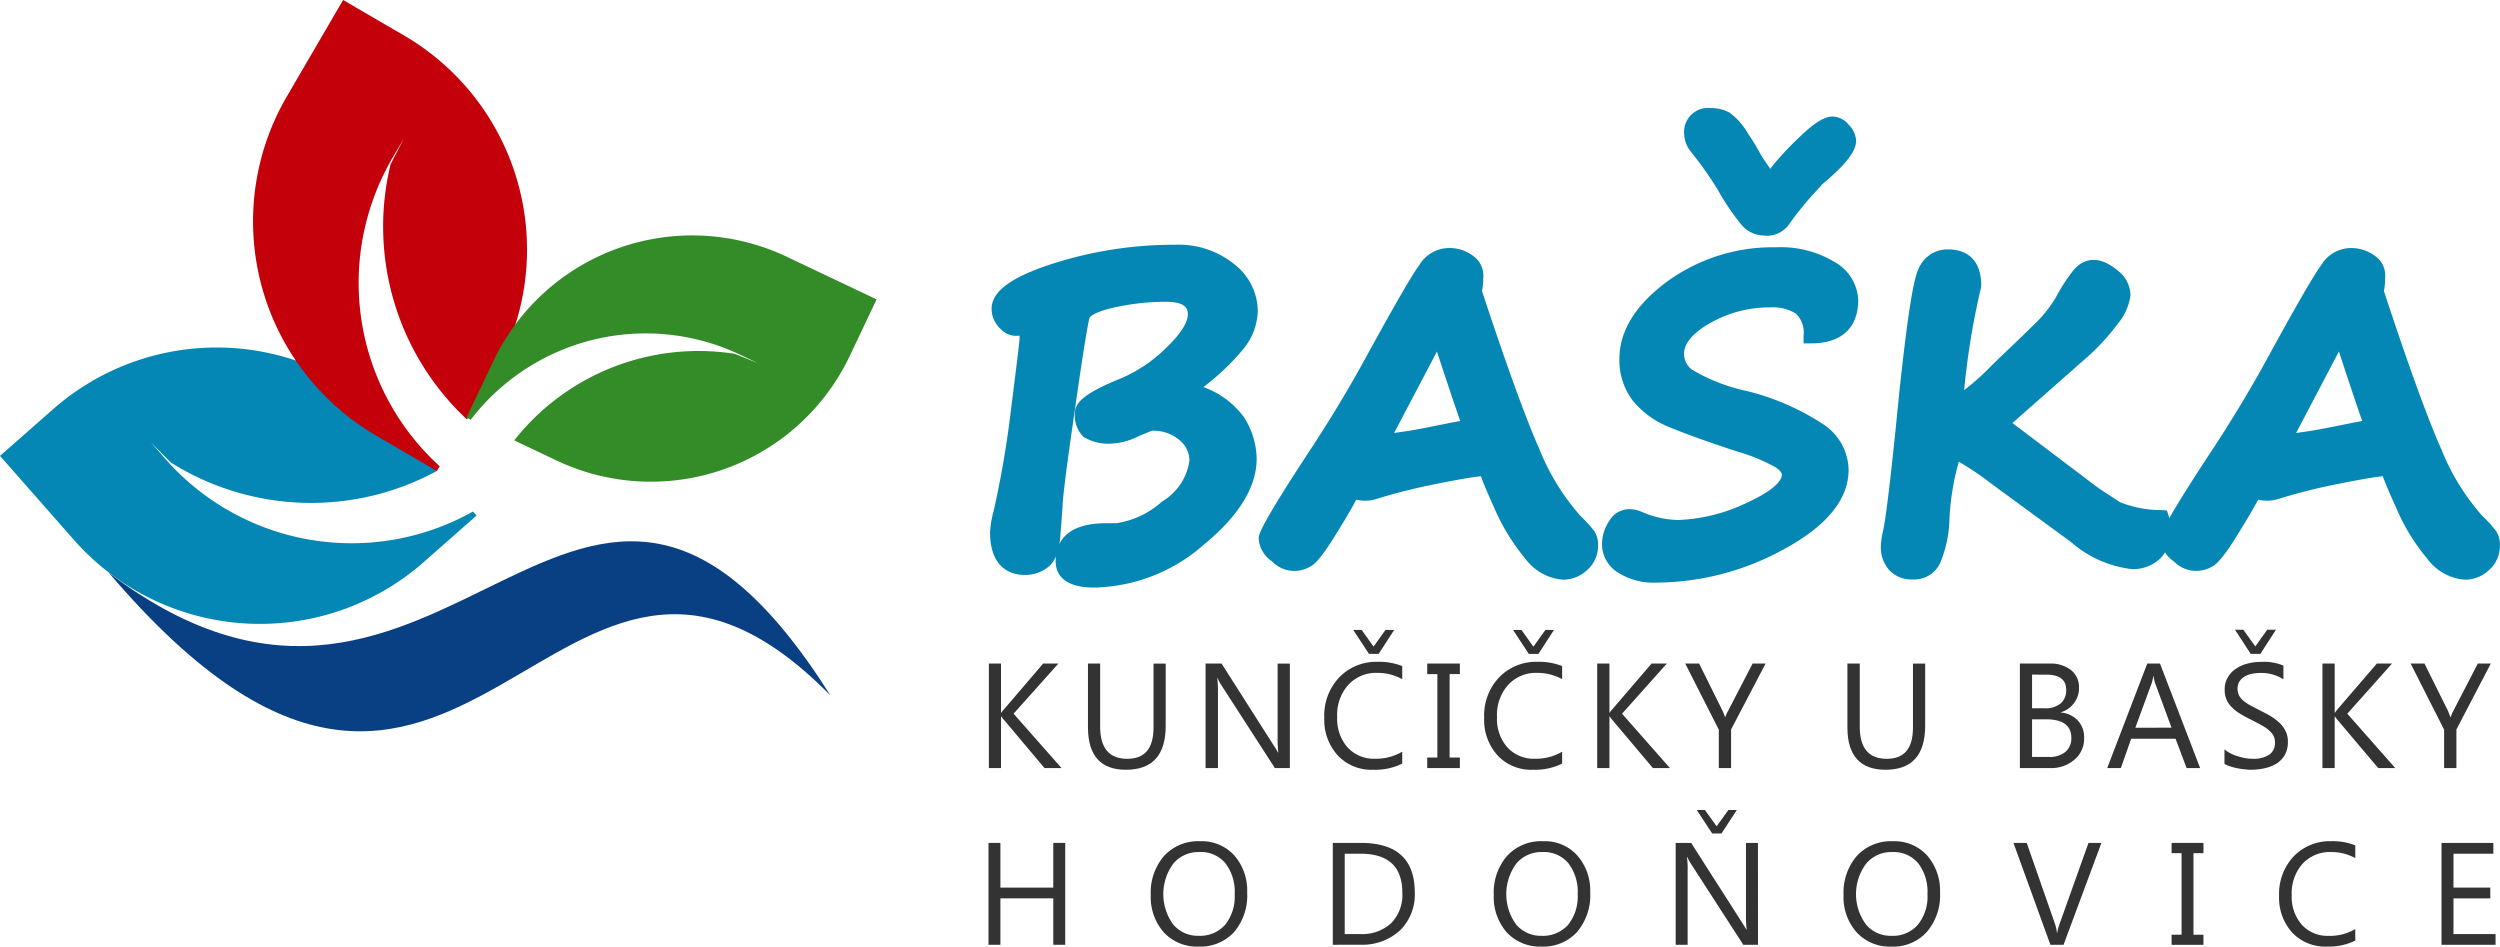 <svg height="60" viewBox="0 0 158.465 60" width="158.465" xmlns="http://www.w3.org/2000/svg"><g transform="translate(-62.4 -109.471)"><g fill="#0487b4"><path d="m137.719 134.151a5.842 5.842 0 0 1 3.14 2.042 4.531 4.531 0 0 1 .718 2.348q0 2.474-3.175 5.084a10.321 10.321 0 0 1 -6.664 2.61c-1.291 0-1.944-.389-1.944-1.178q0-1.937 2.712-1.937h.634a5.882 5.882 0 0 0 3.2-1.474 3.985 3.985 0 0 0 1.928-2.989 2.157 2.157 0 0 0 -.789-1.638 3.017 3.017 0 0 0 -2.11-.719 6.421 6.421 0 0 0 -1.031.4 3.964 3.964 0 0 1 -1.371.4 2.775 2.775 0 0 1 -1.586-.3 1.481 1.481 0 0 1 -.367-1.2c0-.427.878-1 2.643-1.709a9.7 9.7 0 0 0 3-2.037 3.926 3.926 0 0 0 1.5-2.45q0-1.279-1.865-1.28a15.536 15.536 0 0 0 -3.434.385c-1.126.259-1.741.584-1.866.962s-.444 2.355-.952 5.934c-.523 3.575-.781 5.635-.781 6.195l-.135 1.75a2.323 2.323 0 0 1 -.607 1.7 1.86 1.86 0 0 1 -1.154.384q-1.734 0-1.737-2.246a6.356 6.356 0 0 1 .222-1.254 62.657 62.657 0 0 0 1.108-6.529c.354-2.79.539-4.292.539-4.51 0-.433-.084-.647-.26-.647l-.351.027a.843.843 0 0 1 -.683-.243 1.464 1.464 0 0 1 -.393-.526 1.236 1.236 0 0 1 -.088-.449c0-.851 1.2-1.668 3.6-2.434a24.663 24.663 0 0 1 7.569-1.158 5.1 5.1 0 0 1 3.425 1.123 3.345 3.345 0 0 1 1.317 2.6 3.531 3.531 0 0 1 -.85 2.153 17.506 17.506 0 0 1 -3.075 2.808"/><path d="m131.738 146.714c-2.109 0-2.424-1.038-2.424-1.657 0-.107.006-.214.017-.324a1.646 1.646 0 0 1 -.517.7 2.349 2.349 0 0 1 -1.441.481c-.829 0-2.218-.356-2.218-2.727a6.615 6.615 0 0 1 .238-1.369 62.6 62.6 0 0 0 1.1-6.474c.258-2.03.533-4.214.535-4.451 0-.059 0-.108-.005-.147l-.089.006a1.159 1.159 0 0 1 -.122.006 1.324 1.324 0 0 1 -.93-.381 1.913 1.913 0 0 1 -.506-.693 1.731 1.731 0 0 1 -.123-.628c0-1.116 1.251-2.035 3.937-2.891a25.243 25.243 0 0 1 7.715-1.181 5.594 5.594 0 0 1 3.736 1.237 3.817 3.817 0 0 1 1.486 2.967 4 4 0 0 1 -.95 2.447 15.207 15.207 0 0 1 -2.5 2.372 5.435 5.435 0 0 1 2.591 1.935 5.011 5.011 0 0 1 .787 2.6c0 1.795-1.127 3.629-3.35 5.455a10.83 10.83 0 0 1 -6.967 2.717zm.768-3.114c-1.979 0-2.232.778-2.232 1.457 0 .191 0 .7 1.464.7a9.9 9.9 0 0 0 6.358-2.5c1.992-1.635 3-3.221 3-4.715a4.066 4.066 0 0 0 -.649-2.1 5.418 5.418 0 0 0 -2.889-1.838l-.835-.295.7-.539a17.184 17.184 0 0 0 2.988-2.72 3.084 3.084 0 0 0 .75-1.86 2.863 2.863 0 0 0 -1.149-2.236 4.667 4.667 0 0 0 -3.114-1.009 24.281 24.281 0 0 0 -7.423 1.136c-3.033.967-3.269 1.758-3.269 1.977a.742.742 0 0 0 .056.275 1.008 1.008 0 0 0 .266.344.38.38 0 0 0 .277.124l.4-.03c.307 0 .778.145.778 1.125 0 .227-.127 1.294-.543 4.571a63.355 63.355 0 0 1 -1.117 6.581 5.645 5.645 0 0 0 -.21 1.141c0 1.566.672 1.767 1.258 1.767a1.38 1.38 0 0 0 .862-.286c.1-.078.346-.36.421-1.355l.134-1.75c0-.561.256-2.61.785-6.228.282-1.987.784-5.413.969-6.008.192-.577.895-.982 2.216-1.287a16.2 16.2 0 0 1 3.542-.4c2.04 0 2.344 1.1 2.344 1.76a4.29 4.29 0 0 1 -1.644 2.798 10.218 10.218 0 0 1 -3.158 2.135c-2.114.853-2.331 1.261-2.348 1.305.006.462.1.714.187.782.047.037.3.2 1.292.2a3.423 3.423 0 0 0 1.18-.363c1.012-.442 1.109-.442 1.222-.442a3.493 3.493 0 0 1 2.433.844 2.629 2.629 0 0 1 .946 1.993c0 1.164-.712 2.3-2.117 3.371a6.261 6.261 0 0 1 -3.494 1.572zm3.8-15a15.161 15.161 0 0 0 -3.329.373c-1.393.321-1.515.642-1.516.645-.089.286-.383 1.98-.932 5.851-.642 4.389-.777 5.754-.777 6.127l-.135 1.787c-.016.207-.039.4-.069.576.353-.727 1.184-1.323 2.962-1.323h.634a5.531 5.531 0 0 0 2.915-1.378 3.568 3.568 0 0 0 1.736-2.606 1.694 1.694 0 0 0 -.631-1.283 2.513 2.513 0 0 0 -1.741-.594c-.067.021-.278.1-.886.362a4.272 4.272 0 0 1 -1.563.443 3.08 3.08 0 0 1 -1.886-.409 1.888 1.888 0 0 1 -.547-1.575c0-.688.853-1.312 2.943-2.155a9.264 9.264 0 0 0 2.853-1.939c1.119-1.078 1.354-1.738 1.354-2.1-.004-.257-.004-.802-1.391-.802z"/><path d="m148.146 140.5a22.381 22.381 0 0 1 -1.355 2.4 6.768 6.768 0 0 1 -1.572 2.071 1.748 1.748 0 0 1 -.777.222 1.975 1.975 0 0 1 -1.122-.514 1.415 1.415 0 0 1 -.655-1.057c0-.33 1.08-2.155 3.25-5.457q1.779-2.709 3.244-5.36 2.937-5.368 3.6-6.243a1.773 1.773 0 0 1 1.341-.875 2 2 0 0 1 1.589.569c.165.121.255.419.255.872a2.932 2.932 0 0 1 -.1.82q2.378 7.224 3.712 10.228a14.825 14.825 0 0 0 2.686 4.344 8.191 8.191 0 0 1 .829.9 1.134 1.134 0 0 1 .151.628 1.562 1.562 0 0 1 -.522 1.2 1.731 1.731 0 0 1 -1.232.487 2.806 2.806 0 0 1 -2-1.137 12.612 12.612 0 0 1 -1.923-3.141 13.544 13.544 0 0 1 -.9-2.238l-.061-.055a21.569 21.569 0 0 0 -3.121.492 37.186 37.186 0 0 0 -3.879.963 2.293 2.293 0 0 1 -.662.115 1.138 1.138 0 0 1 -.776-.234m7.466-3.967q-.313-.767-1.843-5.441c-.1-.283-.16-.471-.193-.546l-3.681 7c.546-.093 1.1-.176 1.67-.256.389-.05 1.347-.23 2.9-.552.387-.072.765-.138 1.147-.207z"/><path d="m161.466 146.214a3.267 3.267 0 0 1 -2.358-1.3 13.2 13.2 0 0 1 -2-3.263c-.491-1.087-.725-1.668-.838-1.992-.526.05-1.434.205-2.711.462a37.663 37.663 0 0 0 -3.827.95 2.391 2.391 0 0 1 -1.363.07c-.241.462-.632 1.133-1.167 2-1.069 1.751-1.487 2.119-1.779 2.256a1.956 1.956 0 0 1 -2.4-.349 1.87 1.87 0 0 1 -.84-1.435c0-.245 0-.655 3.329-5.721 1.176-1.79 2.26-3.583 3.224-5.328 1.983-3.622 3.171-5.684 3.634-6.3a2.215 2.215 0 0 1 1.725-1.065 2.466 2.466 0 0 1 1.922.7 1.55 1.55 0 0 1 .4 1.219 3.727 3.727 0 0 1 -.079.8c1.554 4.72 2.783 8.1 3.65 10.051a14.438 14.438 0 0 0 2.589 4.2 8.793 8.793 0 0 1 .884.973 1.578 1.578 0 0 1 .234.9 2.029 2.029 0 0 1 -.675 1.548 2.223 2.223 0 0 1 -1.554.624zm-4.339-7a20.068 20.068 0 0 0 .854 2.041 12.238 12.238 0 0 0 1.845 3.021 2.383 2.383 0 0 0 1.64.976 1.242 1.242 0 0 0 .9-.357 1.076 1.076 0 0 0 .373-.846.688.688 0 0 0 -.072-.365 8.182 8.182 0 0 0 -.765-.827 15.363 15.363 0 0 1 -2.788-4.489c-.9-2.026-2.121-5.387-3.729-10.273l-.046-.142.042-.144a2.479 2.479 0 0 0 .079-.685 1.056 1.056 0 0 0 -.079-.5l-.06-.057a1.644 1.644 0 0 0 -1.225-.4c-.37 0-.725.371-.956.681-.3.394-1.154 1.786-3.561 6.188-.978 1.767-2.075 3.582-3.264 5.392-2.822 4.294-3.144 5.1-3.175 5.238 0 .157.163.387.478.637a1.505 1.505 0 0 0 .823.411 1.315 1.315 0 0 0 .56-.171c.066-.035.386-.264 1.38-1.893a20.6 20.6 0 0 0 1.32-2.332l.255-.624.507.446a.75.75 0 0 0 .458.115 1.8 1.8 0 0 0 .52-.1 38.309 38.309 0 0 1 3.926-.974 21.113 21.113 0 0 1 3.216-.5h.179l.362.314v.22zm-8.108-1.035 4.6-8.744.4.915c.031.071.088.235.172.481l.036.1c1.033 3.155 1.632 4.925 1.833 5.416l.225.554-.591.1c-.328.055-.654.114-.983.174l-.155.028c-1.485.308-2.5.5-2.926.556-.556.078-1.108.161-1.65.254zm4.463-6.427-2.714 5.164c.242-.036.485-.072.731-.106s.912-.141 2.871-.547l.167-.03c.142-.026.282-.052.424-.076-.278-.781-.761-2.218-1.479-4.403z"/><path d="m177.2 130.756a2.09 2.09 0 0 0 -.667-1.781 3.137 3.137 0 0 0 -1.932-.5 8.024 8.024 0 0 0 -4.067 1.07c-1.246.718-1.868 1.5-1.868 2.352a1.718 1.718 0 0 0 .7 1.389 12.674 12.674 0 0 0 3.652 1.435 15.393 15.393 0 0 1 4.575 1.968 3.079 3.079 0 0 1 1.5 2.565q0 2.507-3.812 4.585a16.385 16.385 0 0 1 -7.918 2.079 3.69 3.69 0 0 1 -2.138-.556 1.637 1.637 0 0 1 -.8-1.375 2.106 2.106 0 0 1 .364-1.208 1.012 1.012 0 0 1 .865-.558 1.477 1.477 0 0 1 .567.11 6.561 6.561 0 0 0 2.542.578 11.3 11.3 0 0 0 4.541-1.127q2.521-1.146 2.521-2.227c0-.3-.207-.6-.627-.874a11.746 11.746 0 0 0 -2.558-1.052q-2.814-.926-4.231-1.52a5.168 5.168 0 0 1 -2.152-1.561 3.714 3.714 0 0 1 -.731-2.33c0-1.614.94-3.111 2.824-4.507a10.846 10.846 0 0 1 6.631-2.085 6.088 6.088 0 0 1 3.462.865 2.446 2.446 0 0 1 1.264 1.984c0 1.523-.841 2.283-2.507 2.283m.206-9.76a21.468 21.468 0 0 0 -2.072 2.516 1.311 1.311 0 0 1 -1.154.4 1.4 1.4 0 0 1 -1.016-.5 14.981 14.981 0 0 1 -1.5-2.228 24.946 24.946 0 0 0 -1.694-2.392 1.372 1.372 0 0 1 -.334-.837 1.047 1.047 0 0 1 1.2-1.166 1.874 1.874 0 0 1 .968.23 3.98 3.98 0 0 1 1 1.172c.41.632.656 1.032.744 1.214a9.389 9.389 0 0 0 .512.791 3.531 3.531 0 0 0 .544.7c.1-.094.3-.344.617-.743a19.517 19.517 0 0 1 1.711-1.795c.733-.687 1.277-1.041 1.631-1.041a.91.91 0 0 1 .676.376 1.059 1.059 0 0 1 .335.689c0 .439-.538 1.139-1.634 2.1a2.3 2.3 0 0 0 -.534.516z"/><path d="m167.365 146.4a4.175 4.175 0 0 1 -2.412-.64 2.111 2.111 0 0 1 -1.007-1.77 2.6 2.6 0 0 1 .446-1.476 1.459 1.459 0 0 1 1.262-.769 1.965 1.965 0 0 1 .75.145 6.115 6.115 0 0 0 2.359.542 10.926 10.926 0 0 0 4.346-1.085c2.019-.918 2.238-1.557 2.238-1.789 0-.125-.155-.3-.413-.474a11.566 11.566 0 0 0 -2.443-1c-1.852-.609-3.288-1.125-4.266-1.533a5.662 5.662 0 0 1 -2.349-1.713 4.205 4.205 0 0 1 -.828-2.621c0-1.764 1.013-3.41 3.016-4.892a11.367 11.367 0 0 1 6.917-2.179 6.585 6.585 0 0 1 3.73.946 2.908 2.908 0 0 1 1.475 2.382c0 1.781-1.06 2.762-2.986 2.762h-.48v-.479a1.678 1.678 0 0 0 -.475-1.4 2.742 2.742 0 0 0 -1.644-.4 7.581 7.581 0 0 0 -3.828 1.006c-1.08.622-1.628 1.274-1.628 1.936a1.241 1.241 0 0 0 .524 1.016 11.506 11.506 0 0 0 3.482 1.347 15.682 15.682 0 0 1 4.723 2.041 3.529 3.529 0 0 1 1.7 2.953c0 1.852-1.366 3.537-4.061 5.006a16.915 16.915 0 0 1 -8.148 2.138zm-1.711-3.7c-.074 0-.25 0-.459.334a1.644 1.644 0 0 0 -.291.952 1.149 1.149 0 0 0 .6.983 3.245 3.245 0 0 0 1.862.467 15.961 15.961 0 0 0 7.689-2.02c2.363-1.289 3.562-2.689 3.562-4.163a2.6 2.6 0 0 0 -1.3-2.172 15.018 15.018 0 0 0 -4.433-1.9 12.717 12.717 0 0 1 -3.823-1.526 2.19 2.19 0 0 1 -.876-1.759c0-1.031.71-1.961 2.11-2.768a8.521 8.521 0 0 1 4.306-1.134 3.59 3.59 0 0 1 2.226.6 2.279 2.279 0 0 1 .826 1.659 1.559 1.559 0 0 0 1.574-1.781 1.991 1.991 0 0 0 -1.057-1.589 5.659 5.659 0 0 0 -3.189-.779 10.429 10.429 0 0 0 -6.346 1.99c-1.769 1.31-2.629 2.657-2.629 4.121a3.226 3.226 0 0 0 .633 2.038 4.7 4.7 0 0 0 1.957 1.412c.954.4 2.366.9 4.194 1.505a11.75 11.75 0 0 1 2.68 1.113 1.562 1.562 0 0 1 .836 1.269c0 .948-.891 1.794-2.8 2.664a11.855 11.855 0 0 1 -4.74 1.17 7.064 7.064 0 0 1 -2.729-.616 1 1 0 0 0 -.383-.07zm8.526-18.3a1.879 1.879 0 0 1 -1.365-.645 14.992 14.992 0 0 1 -1.564-2.311 24.358 24.358 0 0 0 -1.659-2.342 1.85 1.85 0 0 1 -.438-1.134 1.514 1.514 0 0 1 1.68-1.646 2.355 2.355 0 0 1 1.213.3 4.293 4.293 0 0 1 1.155 1.323 13.151 13.151 0 0 1 .775 1.268c.039.073.193.321.473.725.06.09.112.167.159.232.064-.081.142-.178.231-.293a20.057 20.057 0 0 1 1.759-1.847c.866-.812 1.469-1.173 1.961-1.173a1.372 1.372 0 0 1 1.039.541 1.508 1.508 0 0 1 .452 1c0 .612-.555 1.371-1.8 2.459-.237.2-.349.3-.4.345l-.005.027-.089.1a21.177 21.177 0 0 0 -2.025 2.456 1.726 1.726 0 0 1 -1.552.615zm-3.346-7.118c-.532 0-.72.18-.72.686a.9.9 0 0 0 .235.542 25.644 25.644 0 0 1 1.724 2.438 14.87 14.87 0 0 0 1.437 2.145.943.943 0 0 0 .67.348c.4 0 .673-.07.756-.193a21.54 21.54 0 0 1 2.074-2.526 3.054 3.054 0 0 1 .623-.6c1.418-1.24 1.459-1.681 1.459-1.727s-.016-.153-.209-.366c-.078-.088-.209-.219-.323-.219-.035 0-.359.025-1.3.91a19.379 19.379 0 0 0 -1.667 1.748 8.389 8.389 0 0 1 -.656.787l-.277.265-.319-.209c-.106-.069-.245-.191-.68-.84-.259-.372-.456-.678-.538-.834-.061-.126-.228-.417-.722-1.176a3.426 3.426 0 0 0 -.844-1.022 1.414 1.414 0 0 0 -.723-.161z"/><path d="m194.1 131.985-4.9 4.323 5.418 4.1a15.353 15.353 0 0 0 1.283.892l.614.4a7.533 7.533 0 0 0 2.874.577 2.742 2.742 0 0 1 .154.735 2.128 2.128 0 0 1 -.517 1.47 1.968 1.968 0 0 1 -1.533.576 6.742 6.742 0 0 1 -3.527-1.606l-5.026-3.681a15.264 15.264 0 0 0 -2.5-1.635c-.4.119-.71 1.572-.954 4.374a7.259 7.259 0 0 1 -.541 2.442 1.332 1.332 0 0 1 -1.282.769 1.466 1.466 0 0 1 -1.152-.446 1.676 1.676 0 0 1 -.4-1.158 4.355 4.355 0 0 1 .125-.886q.3-1.269 1.059-9.018c.468-4.352.845-6.847 1.152-7.492a1.511 1.511 0 0 1 1.427-.966c1.092 0 1.639.6 1.639 1.814a50.259 50.259 0 0 0 -1.186 7.681 20.686 20.686 0 0 0 2.647-2.26c.215-.215.471-.46.781-.759.6-.569 1.24-1.184 1.9-1.835a8.582 8.582 0 0 0 1.464-1.819 11.126 11.126 0 0 1 1.078-1.677 1.187 1.187 0 0 1 .892-.481 1.959 1.959 0 0 1 1.211.544 1.555 1.555 0 0 1 .665 1.214 3.147 3.147 0 0 1 -.7 1.51 13.839 13.839 0 0 1 -2.161 2.3"/><path d="m183.654 146.2a1.929 1.929 0 0 1 -1.51-.6 2.173 2.173 0 0 1 -.525-1.479 4.7 4.7 0 0 1 .139-.991c.189-.808.544-3.82 1.049-8.96.632-5.885.971-7.181 1.2-7.652a1.978 1.978 0 0 1 1.858-1.239c1.366 0 2.118.815 2.118 2.294l-.012.114a47.91 47.91 0 0 0 -1.071 6.513 15.619 15.619 0 0 0 1.714-1.53c.215-.216.452-.445.738-.719l.065-.062c.6-.57 1.237-1.182 1.9-1.831a8.083 8.083 0 0 0 1.381-1.712 11.281 11.281 0 0 1 1.133-1.753c.765-.886 1.76-.841 2.775.006a2.006 2.006 0 0 1 .836 1.582 3.475 3.475 0 0 1 -.783 1.785 14.308 14.308 0 0 1 -2.237 2.384l-4.462 3.935 4.949 3.742a14.826 14.826 0 0 0 1.248.868l.622.408a7.053 7.053 0 0 0 2.649.5l.324.025.1.311a3.1 3.1 0 0 1 .177.877 2.6 2.6 0 0 1 -.639 1.791 2.453 2.453 0 0 1 -1.892.734 7.087 7.087 0 0 1 -3.809-1.7l-5.027-3.682a19.359 19.359 0 0 0 -2.1-1.423 15.85 15.85 0 0 0 -.6 3.817 7.621 7.621 0 0 1 -.589 2.616 1.807 1.807 0 0 1 -1.719 1.031zm2.209-19.964a1.035 1.035 0 0 0 -.994.694c-.273.572-.645 3.04-1.108 7.335-.524 5.324-.865 8.21-1.069 9.077a3.912 3.912 0 0 0 -.113.776 1.215 1.215 0 0 0 .283.844 1.007 1.007 0 0 0 .792.28.861.861 0 0 0 .855-.506 6.873 6.873 0 0 0 .49-2.269c.362-4.175.819-4.648 1.3-4.789l.169-.051.161.071a15.565 15.565 0 0 1 2.6 1.69l5.021 3.679c1.714 1.25 2.709 1.511 3.243 1.511a1.511 1.511 0 0 0 1.181-.42 1.643 1.643 0 0 0 .39-1.145 1.333 1.333 0 0 0 -.046-.284 7 7 0 0 1 -2.752-.617l-.627-.412a15.641 15.641 0 0 1 -1.314-.913l-5.884-4.449 5.345-4.71a13.384 13.384 0 0 0 2.083-2.214c.569-.813.613-1.151.613-1.236a1.091 1.091 0 0 0 -.489-.841 1.548 1.548 0 0 0 -.908-.437c-.064 0-.258 0-.528.314a10.2 10.2 0 0 0 -1.022 1.6 9.043 9.043 0 0 1 -1.547 1.926c-.666.655-1.305 1.272-1.909 1.843l-.062.059c-.28.269-.513.493-.709.691a21.267 21.267 0 0 1 -2.7 2.3l-.856.645.09-1.068a51.16 51.16 0 0 1 1.184-7.7c-.021-1.12-.57-1.276-1.163-1.276z"/><path d="m205.323 140.5a23.747 23.747 0 0 1 -1.364 2.4 6.7 6.7 0 0 1 -1.573 2.071 1.711 1.711 0 0 1 -.775.222 2 2 0 0 1 -1.122-.514 1.408 1.408 0 0 1 -.654-1.057c0-.33 1.08-2.155 3.255-5.457q1.774-2.709 3.244-5.36 2.925-5.368 3.592-6.243a1.768 1.768 0 0 1 1.339-.875 2.011 2.011 0 0 1 1.591.569c.17.121.252.419.252.872a2.97 2.97 0 0 1 -.091.82q2.368 7.224 3.71 10.228a14.8 14.8 0 0 0 2.686 4.344 7.7 7.7 0 0 1 .825.9 1.126 1.126 0 0 1 .148.628 1.564 1.564 0 0 1 -.52 1.2 1.732 1.732 0 0 1 -1.228.487 2.81 2.81 0 0 1 -2-1.137 12.183 12.183 0 0 1 -1.915-3.141 13.326 13.326 0 0 1 -.9-2.238l-.066-.055a21.5 21.5 0 0 0 -3.112.492 36.506 36.506 0 0 0 -3.882.963 2.323 2.323 0 0 1 -.665.115 1.112 1.112 0 0 1 -.77-.234m7.457-3.967q-.3-.767-1.837-5.441c-.095-.283-.16-.471-.2-.546l-3.675 7c.54-.093 1.1-.176 1.669-.256.382-.05 1.351-.23 2.9-.552.379-.072.758-.138 1.138-.207z"/><path d="m218.638 146.214a3.236 3.236 0 0 1 -2.359-1.3 12.776 12.776 0 0 1 -2-3.267c-.494-1.085-.729-1.665-.843-1.989-.522.05-1.429.205-2.707.462a36.7 36.7 0 0 0 -3.827.95 2.415 2.415 0 0 1 -1.364.071c-.243.461-.637 1.132-1.174 2.005-1.063 1.751-1.5 2.123-1.78 2.255a1.973 1.973 0 0 1 -2.394-.349 1.867 1.867 0 0 1 -.84-1.435c0-.247 0-.659 3.335-5.721 1.155-1.759 2.239-3.553 3.225-5.329 1.326-2.434 3.033-5.505 3.628-6.3a2.215 2.215 0 0 1 1.723-1.066 2.509 2.509 0 0 1 1.919.695 1.517 1.517 0 0 1 .4 1.225 3.84 3.84 0 0 1 -.072.8c1.537 4.679 2.763 8.061 3.649 10.051a14.444 14.444 0 0 0 2.587 4.2 7.441 7.441 0 0 1 .892.989 1.566 1.566 0 0 1 .221.883 2.026 2.026 0 0 1 -.673 1.547 2.2 2.2 0 0 1 -1.546.623zm-4.886-7.531h.174l.371.309v.225a20.724 20.724 0 0 0 .861 2.04 11.856 11.856 0 0 0 1.836 3.02 2.4 2.4 0 0 0 1.644.977 1.257 1.257 0 0 0 .9-.357 1.081 1.081 0 0 0 .369-.846.68.68 0 0 0 -.067-.362 6.8 6.8 0 0 0 -.766-.831 15.11 15.11 0 0 1 -2.784-4.487c-.907-2.039-2.162-5.5-3.729-10.275l-.046-.143.044-.145a2.59 2.59 0 0 0 .07-.682 1.031 1.031 0 0 0 -.071-.5l-.061-.053a1.561 1.561 0 0 0 -1.231-.407c-.295 0-.617.23-.955.682-.253.338-1.051 1.59-3.555 6.186-1 1.8-2.1 3.613-3.264 5.393-2.826 4.289-3.149 5.094-3.181 5.238 0 .159.164.389.477.637a1.516 1.516 0 0 0 .824.411 1.22 1.22 0 0 0 .552-.167c.073-.04.4-.271 1.386-1.9a21.907 21.907 0 0 0 1.332-2.336l.262-.627.5.456a.7.7 0 0 0 .447.111 1.846 1.846 0 0 0 .525-.1 37.106 37.106 0 0 1 3.926-.974 21.157 21.157 0 0 1 3.21-.493zm-7.56-.5 4.565-8.692.418.839a5.584 5.584 0 0 1 .222.607c1.31 4 1.708 5.113 1.829 5.418l.219.551-.585.1c-.337.057-.675.119-1.015.181l-.122.022c-1.414.295-2.484.5-2.922.555-.562.079-1.114.162-1.649.255zm4.461-6.434-2.712 5.169c.242-.037.486-.072.731-.107.414-.054 1.483-.258 2.867-.546l.134-.024.459-.083c-.288-.816-.79-2.311-1.479-4.409z"/></g><g fill="#333"><path d="m129.687 158.157h-1.08l-2.552-3.037a.89.89 0 0 1 -.175-.229h-.028v3.266h-.771v-6.626h.771v3.111h.028a.963.963 0 0 1 .175-.227l2.466-2.884h.965l-2.839 3.179z"/><path d="m136.289 155.471c0 1.86-.837 2.792-2.52 2.792q-2.4 0-2.407-2.681v-4.051h.772v4c0 1.363.577 2.038 1.719 2.038 1.108 0 1.663-.654 1.663-1.972v-4.063h.773z"/><path d="m144.159 158.157h-.949l-3.411-5.284a1.856 1.856 0 0 1 -.21-.411h-.031a6.182 6.182 0 0 1 .043.906v4.789h-.785v-6.626h1.014l3.311 5.2a4.245 4.245 0 0 1 .268.442h.02a7.074 7.074 0 0 1 -.046-.976v-4.663h.776z"/><path d="m151.282 157.872a3.857 3.857 0 0 1 -1.828.391 2.923 2.923 0 0 1 -2.262-.911 3.349 3.349 0 0 1 -.85-2.385 3.511 3.511 0 0 1 .953-2.567 3.25 3.25 0 0 1 2.424-.978 3.941 3.941 0 0 1 1.563.268v.832a3.215 3.215 0 0 0 -1.575-.4 2.393 2.393 0 0 0 -1.843.759 2.85 2.85 0 0 0 -.706 2.039 2.748 2.748 0 0 0 .66 1.928 2.26 2.26 0 0 0 1.736.716 3.24 3.24 0 0 0 1.728-.447zm-.511-8.473-.984 1.52h-.612l-1-1.52h.534l.757 1.06.754-1.06z"/><path d="m154.935 151.531v.668h-.65v5.291h.65v.666h-2.069v-.666h.643v-5.29h-.643v-.668z"/><path d="m161.418 157.872a3.883 3.883 0 0 1 -1.834.391 2.914 2.914 0 0 1 -2.262-.911 3.361 3.361 0 0 1 -.847-2.385 3.509 3.509 0 0 1 .955-2.567 3.242 3.242 0 0 1 2.426-.978 3.973 3.973 0 0 1 1.562.268v.832a3.255 3.255 0 0 0 -1.57-.4 2.389 2.389 0 0 0 -1.85.759 2.861 2.861 0 0 0 -.709 2.039 2.726 2.726 0 0 0 .661 1.928 2.261 2.261 0 0 0 1.738.716 3.238 3.238 0 0 0 1.73-.447zm-.518-8.472-.984 1.52h-.61l-1-1.52h.534l.755 1.06.762-1.06z"/><path d="m168.251 158.157h-1.079l-2.561-3.037a2.845 2.845 0 0 1 -.177-.229h-.018v3.266h-.776v-6.626h.776v3.111h.018c.048-.069.1-.142.177-.227l2.475-2.884h.968l-2.839 3.179z"/><path d="m174.314 151.531-2.187 4.178v2.447h-.778v-2.432l-2.13-4.193h.882l1.483 2.991c.023.037.072.169.165.409h.013a1.937 1.937 0 0 1 .179-.409l1.55-2.991z"/><path d="m184.429 155.471q0 2.79-2.514 2.792c-1.6 0-2.415-.894-2.415-2.681v-4.051h.783v4c0 1.363.569 2.038 1.716 2.038 1.1 0 1.656-.654 1.656-1.972v-4.063h.774z"/><path d="m190.433 158.157v-6.626h1.878a2.1 2.1 0 0 1 1.37.419 1.382 1.382 0 0 1 .5 1.1 1.572 1.572 0 0 1 -.308.974 1.6 1.6 0 0 1 -.838.592v.019a1.674 1.674 0 0 1 1.069.505 1.55 1.55 0 0 1 .4 1.111 1.721 1.721 0 0 1 -.613 1.372 2.246 2.246 0 0 1 -1.534.534zm.771-5.924v2.134h.796a1.512 1.512 0 0 0 1.007-.3 1.089 1.089 0 0 0 .361-.867c0-.644-.421-.966-1.268-.966zm0 2.832v2.386h1.055a1.62 1.62 0 0 0 1.065-.322 1.119 1.119 0 0 0 .37-.883q0-1.179-1.6-1.181z"/><path d="m201.858 158.156h-.858l-.7-1.859h-2.814l-.655 1.859h-.864l2.539-6.625h.807zm-1.814-2.561-1.038-2.816a2.557 2.557 0 0 1 -.1-.445h-.022a2.4 2.4 0 0 1 -.1.445l-1.034 2.821z"/><path d="m203.4 157.888v-.919a1.935 1.935 0 0 0 .376.251 2.557 2.557 0 0 0 .463.185 4.1 4.1 0 0 0 .488.122 2.905 2.905 0 0 0 .456.039 1.759 1.759 0 0 0 1.067-.268.888.888 0 0 0 .353-.764 1 1 0 0 0 -.114-.464 1.477 1.477 0 0 0 -.328-.361 3.033 3.033 0 0 0 -.493-.312c-.191-.109-.392-.208-.609-.321-.235-.118-.45-.228-.648-.351a2.677 2.677 0 0 1 -.519-.4 1.592 1.592 0 0 1 -.355-.493 1.529 1.529 0 0 1 -.123-.638 1.478 1.478 0 0 1 .2-.791 1.624 1.624 0 0 1 .522-.55 2.223 2.223 0 0 1 .735-.323 3.476 3.476 0 0 1 .839-.106 3.281 3.281 0 0 1 1.427.235v.869a2.618 2.618 0 0 0 -1.5-.4 2.879 2.879 0 0 0 -.507.052 1.524 1.524 0 0 0 -.452.175 1 1 0 0 0 -.322.3.851.851 0 0 0 -.127.466.966.966 0 0 0 .1.439 1.1 1.1 0 0 0 .277.333 2.647 2.647 0 0 0 .454.3c.175.094.381.2.608.317s.458.232.676.365a3.445 3.445 0 0 1 .557.426 1.773 1.773 0 0 1 .378.525 1.431 1.431 0 0 1 .141.653 1.676 1.676 0 0 1 -.186.83 1.648 1.648 0 0 1 -.519.554 2.391 2.391 0 0 1 -.752.3 3.924 3.924 0 0 1 -.9.1 2.749 2.749 0 0 1 -.389-.029 4.461 4.461 0 0 1 -.467-.069 3.28 3.28 0 0 1 -.453-.12 1.523 1.523 0 0 1 -.351-.157m3.261-8.5-.987 1.528h-.614l-.994-1.528h.528l.759 1.057.755-1.057z"/><path d="m214.226 158.157h-1.082l-2.564-3.037a1.634 1.634 0 0 1 -.171-.229h-.022v3.266h-.777v-6.626h.777v3.111h.022a2.813 2.813 0 0 1 .171-.227l2.478-2.884h.965l-2.837 3.179z"/><path d="m220.283 151.531-2.181 4.178v2.447h-.779v-2.432l-2.123-4.193h.878l1.486 2.991c.014.037.067.169.16.409h.014a2.46 2.46 0 0 1 .174-.409l1.547-2.991z"/><path d="m129.921 169.357h-.758v-2.943h-3.351v2.943h-.755v-6.457h.755v2.833h3.351v-2.833h.758z"/><path d="m138.371 169.471a2.855 2.855 0 0 1 -2.2-.9 3.378 3.378 0 0 1 -.828-2.365 3.549 3.549 0 0 1 .844-2.484 2.943 2.943 0 0 1 2.29-.929 2.788 2.788 0 0 1 2.161.9 3.375 3.375 0 0 1 .815 2.359 3.567 3.567 0 0 1 -.831 2.5 2.905 2.905 0 0 1 -2.249.92m.052-5.992a2.082 2.082 0 0 0 -1.652.73 3.27 3.27 0 0 0 -.016 3.851 2.034 2.034 0 0 0 1.616.727 2.119 2.119 0 0 0 1.677-.692 2.842 2.842 0 0 0 .611-1.95 2.96 2.96 0 0 0 -.6-1.972 2.021 2.021 0 0 0 -1.638-.695z"/><path d="m146.881 169.357v-6.457h1.786q3.415 0 3.411 3.152a3.181 3.181 0 0 1 -.944 2.4 3.538 3.538 0 0 1 -2.544.9zm.755-5.772v5.093h.966a2.721 2.721 0 0 0 1.974-.685 2.554 2.554 0 0 0 .712-1.933c0-1.646-.879-2.475-2.646-2.475z"/><path d="m160.114 169.471a2.854 2.854 0 0 1 -2.205-.9 3.376 3.376 0 0 1 -.825-2.365 3.541 3.541 0 0 1 .845-2.484 2.93 2.93 0 0 1 2.293-.929 2.76 2.76 0 0 1 2.152.9 3.366 3.366 0 0 1 .824 2.359 3.589 3.589 0 0 1 -.84 2.5 2.9 2.9 0 0 1 -2.244.92m.053-5.992a2.068 2.068 0 0 0 -1.653.73 3.27 3.27 0 0 0 -.02 3.851 2.046 2.046 0 0 0 1.62.727 2.122 2.122 0 0 0 1.676-.692 2.857 2.857 0 0 0 .613-1.95 2.982 2.982 0 0 0 -.6-1.972 2.034 2.034 0 0 0 -1.636-.695z"/><path d="m173.833 169.357h-.933l-3.327-5.148a2.207 2.207 0 0 1 -.211-.4h-.032a5.213 5.213 0 0 1 .042.885v4.665h-.757v-6.459h.981l3.241 5.074c.132.208.218.35.264.429h.012a7.813 7.813 0 0 1 -.043-.952v-4.551h.759zm-1.344-8.542-.969 1.487h-.59l-.978-1.487h.517l.743 1.03.741-1.03z"/><path d="m182.289 169.471a2.835 2.835 0 0 1 -2.2-.9 3.344 3.344 0 0 1 -.833-2.365 3.545 3.545 0 0 1 .845-2.484 2.94 2.94 0 0 1 2.292-.929 2.8 2.8 0 0 1 2.158.9 3.387 3.387 0 0 1 .82 2.359 3.568 3.568 0 0 1 -.845 2.5 2.87 2.87 0 0 1 -2.238.92m.052-5.992a2.067 2.067 0 0 0 -1.649.73 3.233 3.233 0 0 0 -.02 3.851 2.027 2.027 0 0 0 1.617.727 2.1 2.1 0 0 0 1.669-.692 2.834 2.834 0 0 0 .618-1.95 2.966 2.966 0 0 0 -.6-1.972 2.035 2.035 0 0 0 -1.634-.695z"/><path d="m195.6 162.9-2.4 6.46h-.832l-2.343-6.46h.841l1.789 5.127a2.744 2.744 0 0 1 .128.575h.018a2.915 2.915 0 0 1 .153-.583l1.827-5.119z"/><path d="m202.068 162.9v.65h-.632v5.169h.632v.641h-2.02v-.641h.633v-5.169h-.633v-.65z"/><path d="m211.692 169.092a3.792 3.792 0 0 1 -1.788.378 2.882 2.882 0 0 1 -2.212-.887 3.292 3.292 0 0 1 -.829-2.331 3.464 3.464 0 0 1 .934-2.509 3.185 3.185 0 0 1 2.367-.952 3.805 3.805 0 0 1 1.528.266v.806a3.134 3.134 0 0 0 -1.538-.384 2.343 2.343 0 0 0 -1.8.739 2.8 2.8 0 0 0 -.691 1.987 2.682 2.682 0 0 0 .645 1.887 2.2 2.2 0 0 0 1.691.7 3.192 3.192 0 0 0 1.694-.431z"/><path d="m220.584 169.357h-3.426v-6.457h3.285v.686h-2.526v2.146h2.334v.684h-2.334v2.263h2.667z"/></g><path d="m73.224 138.784a16.706 16.706 0 0 0 16.884.532l-2.187-2.487a15.7 15.7 0 0 0 -22.162-1.415l-3.359 2.954 4.683 5.322a15.715 15.715 0 0 0 22.166 1.418l3.357-2.956-.224-.257a15.717 15.717 0 0 1 -19.487-3.32l-.935-1.066z" fill="#0487b4"/><path d="m87.161 119.873a16.725 16.725 0 0 0 4.839 16.188l1.668-2.859a15.707 15.707 0 0 0 -5.658-21.481l-3.862-2.25-3.571 6.123a15.711 15.711 0 0 0 5.653 21.479l3.86 2.255.181-.3a15.719 15.719 0 0 1 -3-19.539l.717-1.216z" fill="#c4000b"/><path d="m108.98 131.9a14.872 14.872 0 0 0 -13.986 5.485l2.663 1.265a13.955 13.955 0 0 0 18.6-6.608l1.708-3.594-5.69-2.7a13.958 13.958 0 0 0 -18.6 6.605l-1.707 3.589.272.132a13.971 13.971 0 0 1 17.084-4.116l1.134.541z" fill="#338c27"/><path d="m69.305 145.784c22.66 26.612 28.115-10.162 45.744 7.78-16.014-25.342-24.22 8.505-45.744-7.78" fill="#094084" fill-rule="evenodd"/></g></svg>
